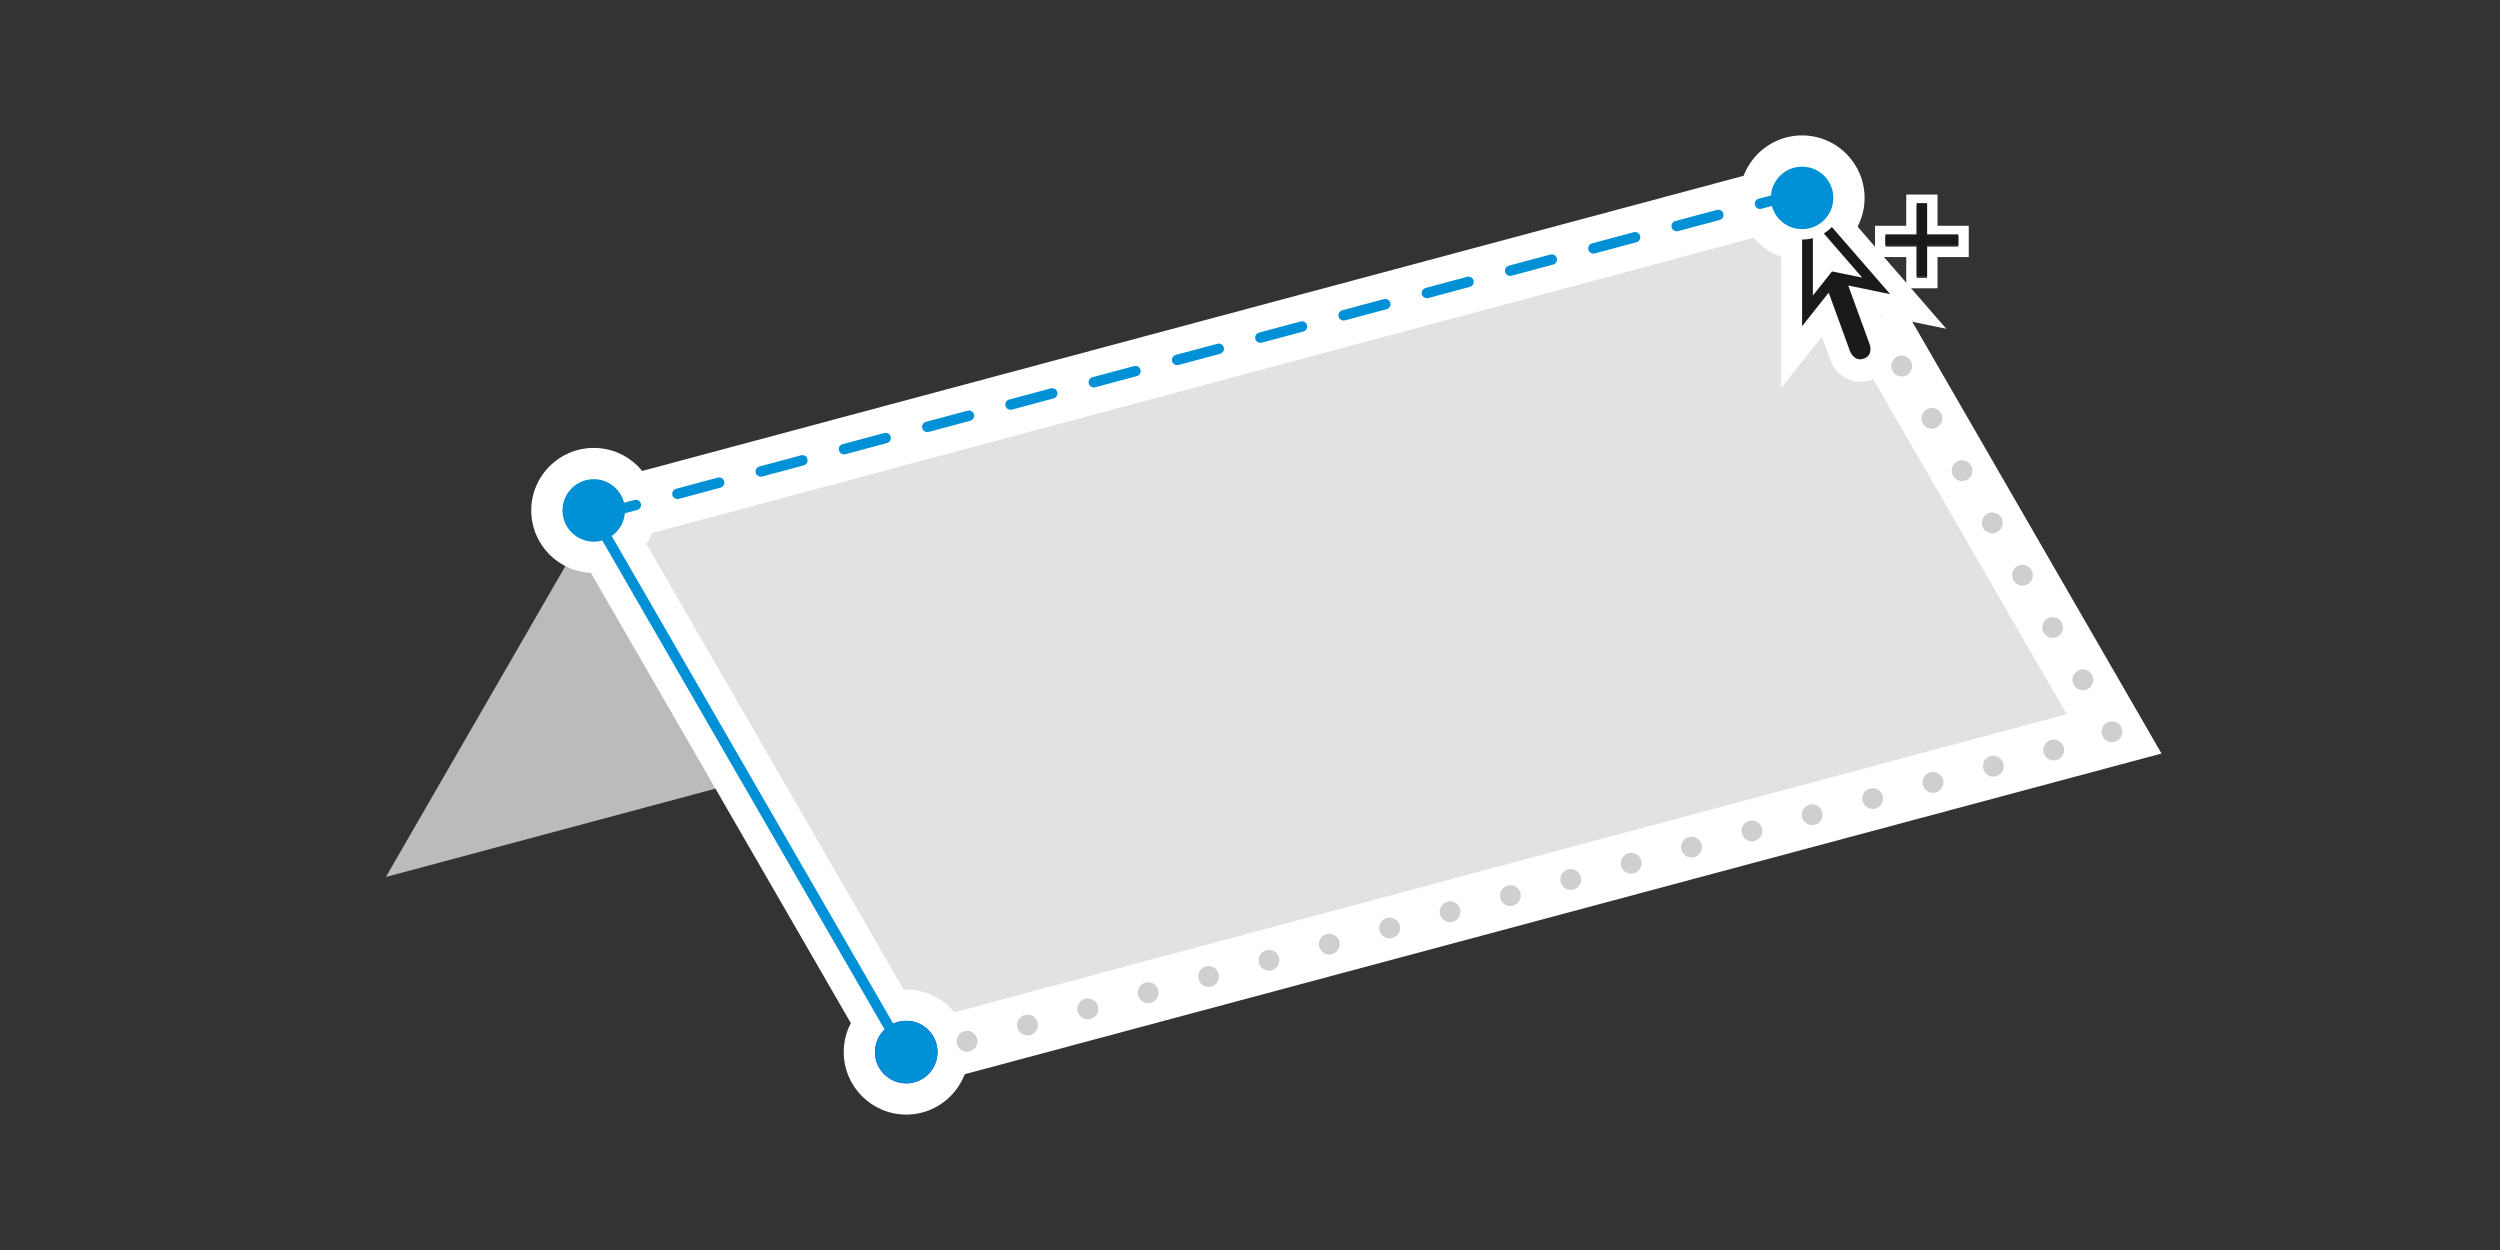 <?xml version="1.0" encoding="utf-8"?>
<!-- Generator: Adobe Illustrator 15.1.0, SVG Export Plug-In . SVG Version: 6.00 Build 0)  -->
<!DOCTYPE svg PUBLIC "-//W3C//DTD SVG 1.1//EN" "http://www.w3.org/Graphics/SVG/1.1/DTD/svg11.dtd">
<svg version="1.1" id="Ebene_1" xmlns="http://www.w3.org/2000/svg" xmlns:xlink="http://www.w3.org/1999/xlink" x="0px" y="0px"
	 width="240px" height="120px" viewBox="0 0 240 120" enable-background="new 0 0 240 120" xml:space="preserve">
<rect x="0" y="0" width="240" height="120" fill="#333333" stroke="none"/>
<polygon fill="#BBBBBC" points="37.044,84.189 57.044,49.549 71.685,74.906 "/>
<polygon fill="#E2E2E3" points="57.044,49.548 172.956,18.49 202.956,70.452 87.045,101.51 "/>
<path fill="#FFFFFF" d="M85.597,105.004L52.491,47.663l121.911-32.666l33.104,57.341L85.597,105.004z M61.597,51.434l26.895,46.583
	l109.91-29.451l-26.895-46.583L61.597,51.434z"/>
<path fill="#CECFCF" d="M199.09,65.75c-0.279-0.471-0.109-1.09,0.37-1.359l0,0c0.47-0.281,1.09-0.109,1.358,0.369l0,0
	c0.281,0.471,0.111,1.09-0.368,1.36l0,0c-0.15,0.09-0.32,0.14-0.49,0.14l0,0C199.609,66.26,199.27,66.08,199.09,65.75z
	 M196.189,60.74c-0.279-0.48-0.109-1.09,0.369-1.37l0,0c0.471-0.27,1.09-0.11,1.36,0.37l0,0c0.28,0.47,0.11,1.09-0.36,1.36l0,0
	c-0.16,0.09-0.33,0.142-0.5,0.142l0,0C196.71,61.24,196.38,61.061,196.189,60.74z M193.29,55.72c-0.271-0.48-0.11-1.09,0.37-1.37
	l0,0c0.479-0.27,1.09-0.11,1.359,0.37l0,0c0.279,0.47,0.119,1.09-0.359,1.36l0,0c-0.16,0.09-0.33,0.14-0.5,0.14l0,0
	C193.811,56.22,193.479,56.04,193.29,55.72z M190.391,50.7c-0.271-0.48-0.109-1.09,0.369-1.37l0,0c0.48-0.27,1.09-0.11,1.37,0.37
	l0,0c0.271,0.48,0.11,1.09-0.37,1.36l0,0c-0.16,0.09-0.33,0.14-0.5,0.14l0,0C190.92,51.2,190.58,51.02,190.391,50.7z M187.5,45.68
	c-0.279-0.48-0.12-1.09,0.359-1.37l0,0c0.479-0.27,1.091-0.11,1.369,0.37l0,0c0.271,0.48,0.11,1.09-0.369,1.36l0,0
	c-0.159,0.09-0.33,0.14-0.5,0.14l0,0C188.02,46.18,187.68,46,187.5,45.68z M184.6,40.66c-0.279-0.48-0.119-1.09,0.371-1.37l0,0
	c0.469-0.27,1.09-0.11,1.359,0.37l0,0c0.279,0.48,0.109,1.09-0.37,1.36l0,0c-0.149,0.1-0.33,0.14-0.5,0.14l0,0
	C185.12,41.16,184.779,40.98,184.6,40.66z M181.7,35.64c-0.28-0.48-0.11-1.09,0.368-1.37l0,0c0.472-0.27,1.092-0.11,1.361,0.37l0,0
	c0.279,0.48,0.109,1.09-0.371,1.37l0,0c-0.148,0.09-0.318,0.13-0.49,0.13l0,0C182.221,36.14,181.88,35.96,181.7,35.64z M178.8,30.62
	c-0.271-0.48-0.11-1.09,0.37-1.37l0,0c0.479-0.27,1.09-0.11,1.359,0.37l0,0c0.279,0.48,0.119,1.09-0.359,1.37l0,0
	c-0.16,0.09-0.33,0.13-0.5,0.13l0,0C179.318,31.12,178.99,30.94,178.8,30.62z M175.898,25.6c-0.27-0.48-0.108-1.09,0.371-1.37l0,0
	c0.479-0.27,1.09-0.11,1.369,0.37l0,0c0.271,0.48,0.11,1.09-0.369,1.37l0,0c-0.16,0.09-0.33,0.13-0.5,0.13l0,0
	C176.43,26.1,176.09,25.92,175.898,25.6z"/>
<path fill="#FFFFFF" d="M171,37.235V13.323l15.841,18.238l-6.306-1.295l0.826,2.271c0.107,0.283,0.438,1.336-0.061,2.426
	c-0.322,0.71-0.902,1.235-1.678,1.518c-1.586,0.577-3.277-0.258-3.891-1.863l-0.836-2.299L171,37.235z"/>
<g>
	<path fill="#FFFFFF" d="M173,25c3.314,0,6-2.686,6-6s-2.686-6-6-6s-6,2.686-6,6S169.686,25,173,25"/>
	<path fill="#FFFFFF" d="M87,107c3.314,0,6-2.686,6-6s-2.686-6-6-6s-6,2.686-6,6S83.686,107,87,107"/>
	<path fill="#FFFFFF" d="M57,55c3.314,0,6-2.686,6-6s-2.686-6-6-6s-6,2.686-6,6S53.686,55,57,55"/>
	<path fill="#0000FF" d="M173,22c1.657,0,3-1.343,3-3s-1.343-3-3-3s-3,1.343-3,3S171.343,22,173,22"/>
	<path fill="#0090D6" d="M57,52c1.657,0,3-1.343,3-3s-1.343-3-3-3s-3,1.343-3,3S55.343,52,57,52"/>
	<path fill="#0000FF" d="M87,104c1.657,0,3-1.344,3-3s-1.343-3-3-3s-3,1.344-3,3S85.343,104,87,104"/>
	<path fill="#0090D6" d="M87,104c1.657,0,3-1.344,3-3s-1.343-3-3-3s-3,1.344-3,3S85.343,104,87,104"/>
</g>
<path fill="#CECFCF" d="M91.87,100.221c-0.14-0.541,0.18-1.091,0.71-1.229l0,0c0.53-0.142,1.08,0.17,1.23,0.71l0,0
	c0.14,0.529-0.18,1.08-0.71,1.22l0,0c-0.09,0.03-0.17,0.04-0.26,0.04l0,0C92.4,100.96,91.99,100.66,91.87,100.221z M97.67,98.66
	c-0.14-0.53,0.17-1.08,0.71-1.221l0,0c0.53-0.149,1.08,0.17,1.22,0.699l0,0c0.14,0.541-0.17,1.09-0.71,1.23l0,0
	c-0.08,0.02-0.17,0.029-0.25,0.029l0,0C98.19,99.398,97.79,99.109,97.67,98.66z M103.46,97.109c-0.14-0.529,0.18-1.08,0.71-1.229
	l0,0c0.54-0.14,1.08,0.181,1.23,0.71l0,0c0.14,0.54-0.18,1.08-0.71,1.229l0,0c-0.09,0.021-0.17,0.031-0.26,0.031l0,0
	C103.99,97.85,103.58,97.561,103.46,97.109z M109.26,95.561c-0.14-0.541,0.17-1.08,0.71-1.229l0,0c0.53-0.142,1.08,0.17,1.22,0.71
	l0,0c0.14,0.529-0.17,1.08-0.7,1.221l0,0c-0.09,0.029-0.18,0.039-0.26,0.039l0,0C109.79,96.3,109.38,96,109.26,95.561z M115.06,94
	c-0.15-0.529,0.17-1.08,0.7-1.221l0,0c0.54-0.141,1.09,0.171,1.23,0.711l0,0c0.14,0.529-0.18,1.078-0.71,1.22l0,0
	c-0.08,0.021-0.17,0.04-0.26,0.04l0,0C115.58,94.75,115.18,94.45,115.06,94z M120.85,92.45c-0.14-0.53,0.182-1.08,0.711-1.222l0,0
	c0.529-0.148,1.08,0.17,1.221,0.701l0,0c0.148,0.539-0.172,1.079-0.7,1.229l0,0c-0.09,0.021-0.181,0.028-0.261,0.028l0,0
	C121.37,93.189,120.971,92.898,120.85,92.45z M126.648,90.898c-0.148-0.539,0.17-1.08,0.701-1.229l0,0
	c0.539-0.141,1.08,0.18,1.229,0.71l0,0c0.14,0.53-0.181,1.08-0.71,1.22l0,0c-0.08,0.03-0.17,0.041-0.262,0.041l0,0
	C127.17,91.641,126.77,91.35,126.648,90.898z M132.439,89.35c-0.141-0.539,0.181-1.09,0.709-1.229l0,0
	c0.531-0.141,1.08,0.17,1.222,0.71l0,0c0.149,0.528-0.17,1.08-0.7,1.22l0,0c-0.09,0.02-0.18,0.04-0.26,0.04l0,0
	C132.971,90.09,132.561,89.79,132.439,89.35z M138.24,87.79c-0.141-0.53,0.17-1.08,0.699-1.222l0,0
	c0.539-0.148,1.09,0.172,1.229,0.701l0,0c0.14,0.539-0.17,1.08-0.71,1.229l0,0c-0.08,0.021-0.17,0.03-0.26,0.03l0,0
	C138.76,88.529,138.359,88.24,138.24,87.79z M144.029,86.24c-0.141-0.54,0.181-1.08,0.711-1.23l0,0
	c0.529-0.14,1.078,0.18,1.22,0.711l0,0c0.149,0.539-0.17,1.079-0.7,1.229l0,0c-0.09,0.021-0.18,0.028-0.26,0.028l0,0
	C144.561,86.979,144.148,86.689,144.029,86.24z M149.83,84.689c-0.141-0.541,0.17-1.09,0.699-1.229l0,0
	c0.539-0.142,1.091,0.17,1.229,0.71l0,0c0.14,0.53-0.17,1.08-0.71,1.221l0,0c-0.08,0.021-0.17,0.039-0.26,0.039l0,0
	C150.35,85.43,149.95,85.13,149.83,84.689z M155.63,83.13c-0.149-0.53,0.17-1.08,0.7-1.22l0,0c0.54-0.15,1.08,0.17,1.229,0.699l0,0
	c0.142,0.539-0.18,1.091-0.709,1.229l0,0c-0.091,0.021-0.17,0.03-0.261,0.03l0,0C156.148,83.87,155.74,83.58,155.63,83.13z
	 M161.42,81.58c-0.141-0.53,0.17-1.08,0.71-1.23l0,0c0.53-0.14,1.08,0.182,1.22,0.711l0,0c0.142,0.539-0.17,1.08-0.709,1.229l0,0
	c-0.08,0.021-0.17,0.028-0.261,0.028l0,0C161.939,82.318,161.54,82.029,161.42,81.58z M167.221,80.029
	c-0.15-0.539,0.17-1.079,0.699-1.229l0,0c0.54-0.14,1.08,0.181,1.229,0.71l0,0c0.142,0.53-0.18,1.08-0.709,1.221l0,0
	c-0.09,0.029-0.17,0.039-0.26,0.039l0,0C167.74,80.77,167.34,80.471,167.221,80.029z M173.01,78.479
	c-0.14-0.539,0.17-1.09,0.711-1.229l0,0c0.529-0.15,1.079,0.17,1.219,0.71l0,0c0.15,0.53-0.17,1.08-0.698,1.22l0,0
	c-0.091,0.021-0.181,0.03-0.261,0.03l0,0C173.54,79.21,173.13,78.92,173.01,78.479z M178.811,76.92
	c-0.149-0.529,0.17-1.08,0.699-1.22l0,0c0.54-0.15,1.09,0.17,1.23,0.698l0,0c0.14,0.541-0.182,1.08-0.711,1.23l0,0
	c-0.09,0.02-0.17,0.03-0.26,0.03l0,0C179.33,77.66,178.93,77.37,178.811,76.92z M184.6,75.37c-0.14-0.54,0.17-1.08,0.711-1.229l0,0
	c0.529-0.141,1.08,0.18,1.221,0.709l0,0c0.148,0.53-0.172,1.08-0.7,1.23l0,0c-0.09,0.02-0.181,0.029-0.261,0.029l0,0
	C185.13,76.109,184.721,75.811,184.6,75.37z M190.398,73.818c-0.148-0.539,0.17-1.09,0.701-1.229l0,0
	c0.539-0.14,1.09,0.17,1.229,0.71l0,0c0.14,0.53-0.181,1.08-0.71,1.22l0,0c-0.08,0.03-0.17,0.041-0.262,0.041l0,0
	C190.92,74.561,190.52,74.26,190.398,73.818z M196.189,72.26c-0.141-0.529,0.181-1.08,0.709-1.22l0,0
	c0.531-0.149,1.08,0.17,1.23,0.7l0,0c0.141,0.539-0.18,1.09-0.71,1.229l0,0c-0.09,0.021-0.181,0.03-0.26,0.03l0,0
	C196.721,73,196.311,72.71,196.189,72.26z"/>
<path fill="#FFFFFF" d="M186,27.676h-3v-3h-3v-3h3v-3h3v3h3v3h-3V27.676z M184,26.676h1v-3h3v-1h-3v-3h-1v3h-3v1h3V26.676z"/>
<polygon fill="#FFFFFF" points="174.036,21.378 178.77,26.828 175.872,26.232 174.036,28.549 "/>
<rect x="42.047" y="75.028" transform="matrix(-0.5 -0.866 0.866 -0.5 42.663 175.686)" fill="#0090D6" width="59.999" height="1"/>
<polygon fill="#1A1A18" points="188,23.5 188,22.5 185,22.5 185,19.5 184,19.5 184,22.5 181,22.5 181,23.5 184,23.5 184,26.5 
	185,26.5 185,23.5 "/>
<path fill="#1A1A18" d="M181.457,28.237L173,18.5v12.815l2.553-3.221l2.057,5.648c0,0,0.391,1.024,1.33,0.683
	c0.939-0.343,0.549-1.366,0.549-1.366l-2.057-5.649L181.457,28.237z"/>
<polygon fill="#FFFFFF" points="174.036,21.202 178.768,26.651 175.872,26.057 174.036,28.373 "/>
<g>
	<path fill="#FFFFFF" d="M173,23c2.209,0,4-1.791,4-4s-1.791-4-4-4s-4,1.791-4,4S170.791,23,173,23"/>
	<path fill="#0090D6" d="M173,22c1.657,0,3-1.343,3-3s-1.343-3-3-3s-3,1.343-3,3S171.343,22,173,22"/>
</g>
<path fill="#0090D6" d="M57.043,50.048c-0.221,0-0.423-0.147-0.482-0.371c-0.071-0.267,0.087-0.541,0.354-0.612l3.995-1.07
	c0.268-0.07,0.542,0.087,0.612,0.354c0.071,0.267-0.087,0.541-0.354,0.612l-3.995,1.07C57.13,50.043,57.086,50.048,57.043,50.048z
	 M65.036,47.907c-0.221,0-0.423-0.147-0.482-0.371c-0.071-0.267,0.087-0.541,0.354-0.612l3.997-1.071
	c0.268-0.07,0.542,0.087,0.612,0.354c0.071,0.267-0.087,0.541-0.354,0.612l-3.997,1.071C65.122,47.901,65.079,47.907,65.036,47.907z
	 M73.03,45.765c-0.221,0-0.423-0.147-0.482-0.371c-0.071-0.267,0.087-0.541,0.354-0.612l3.997-1.071
	c0.268-0.071,0.542,0.087,0.612,0.354c0.071,0.267-0.087,0.541-0.354,0.612l-3.997,1.071C73.116,45.759,73.073,45.765,73.03,45.765z
	 M81.023,43.623c-0.221,0-0.422-0.147-0.482-0.371c-0.072-0.267,0.087-0.541,0.354-0.612l3.997-1.071
	c0.268-0.071,0.541,0.087,0.612,0.354c0.071,0.267-0.087,0.541-0.354,0.612l-3.997,1.071C81.11,43.618,81.066,43.623,81.023,43.623z
	 M89.018,41.481c-0.221,0-0.422-0.147-0.482-0.371c-0.072-0.267,0.087-0.541,0.354-0.612l3.997-1.071
	c0.268-0.071,0.541,0.086,0.612,0.354c0.071,0.267-0.087,0.541-0.354,0.612l-3.997,1.071C89.104,41.476,89.061,41.481,89.018,41.481
	z M97.012,39.339c-0.221,0-0.422-0.147-0.482-0.371c-0.072-0.267,0.087-0.541,0.354-0.612l3.997-1.071
	c0.268-0.071,0.541,0.086,0.612,0.354c0.072,0.267-0.087,0.541-0.354,0.612l-3.997,1.071C97.098,39.333,97.055,39.339,97.012,39.339
	z M105.005,37.197c-0.221,0-0.423-0.147-0.482-0.371c-0.071-0.267,0.087-0.541,0.354-0.612l3.997-1.071
	c0.268-0.072,0.541,0.087,0.612,0.354c0.071,0.267-0.087,0.541-0.354,0.612l-3.997,1.071
	C105.092,37.191,105.048,37.197,105.005,37.197z M113,35.055c-0.221,0-0.423-0.147-0.482-0.371
	c-0.071-0.267,0.087-0.541,0.354-0.612l3.997-1.071c0.268-0.072,0.541,0.087,0.612,0.354s-0.087,0.541-0.354,0.612l-3.997,1.071
	C113.086,35.049,113.042,35.055,113,35.055z M120.994,32.913c-0.221,0-0.424-0.147-0.482-0.371
	c-0.071-0.267,0.088-0.541,0.354-0.612l3.997-1.071c0.266-0.073,0.541,0.086,0.613,0.354c0.07,0.267-0.088,0.541-0.354,0.612
	l-3.997,1.071C121.08,32.907,121.037,32.913,120.994,32.913z M128.988,30.771c-0.221,0-0.424-0.147-0.483-0.371
	c-0.071-0.267,0.087-0.541,0.354-0.612l3.996-1.071c0.271-0.07,0.541,0.086,0.613,0.354c0.071,0.267-0.087,0.541-0.354,0.612
	l-3.997,1.071C129.074,30.766,129.031,30.771,128.988,30.771z M136.982,28.629c-0.221,0-0.424-0.147-0.483-0.371
	c-0.071-0.267,0.087-0.541,0.354-0.612l3.996-1.071c0.271-0.07,0.541,0.087,0.613,0.354c0.071,0.267-0.087,0.541-0.354,0.612
	l-3.998,1.071C137.068,28.624,137.025,28.629,136.982,28.629z M144.977,26.487c-0.222,0-0.424-0.147-0.483-0.371
	c-0.071-0.267,0.087-0.541,0.354-0.612l3.996-1.071c0.27-0.07,0.541,0.087,0.613,0.354c0.07,0.267-0.087,0.541-0.354,0.612
	l-3.998,1.071C145.063,26.481,145.02,26.487,144.977,26.487z M152.971,24.345c-0.222,0-0.424-0.147-0.484-0.371
	c-0.07-0.267,0.088-0.541,0.354-0.612l3.997-1.071c0.266-0.071,0.54,0.086,0.612,0.354c0.071,0.267-0.087,0.541-0.354,0.612
	l-3.996,1.071C153.057,24.339,153.014,24.345,152.971,24.345z M160.964,22.203c-0.221,0-0.423-0.147-0.483-0.371
	c-0.07-0.267,0.088-0.541,0.354-0.612l3.997-1.071c0.266-0.071,0.54,0.087,0.611,0.354c0.072,0.267-0.086,0.541-0.354,0.612
	l-3.997,1.071C161.05,22.197,161.007,22.203,160.964,22.203z M168.958,20.061c-0.222,0-0.423-0.147-0.483-0.371
	c-0.07-0.267,0.088-0.541,0.354-0.612l3.997-1.071c0.265-0.071,0.54,0.087,0.611,0.354c0.071,0.267-0.086,0.541-0.354,0.612
	l-3.997,1.071C169.044,20.055,169.001,20.061,168.958,20.061z"/>
<path fill="#CECFCF" d="M201.887,70.745c-0.281-0.47-0.111-1.091,0.369-1.36l0,0c0.471-0.279,1.09-0.109,1.359,0.37l0,0
	c0.279,0.47,0.109,1.091-0.369,1.36l0,0c-0.15,0.09-0.32,0.14-0.49,0.14l0,0C202.404,71.255,202.064,71.075,201.887,70.745z"/>
</svg>
